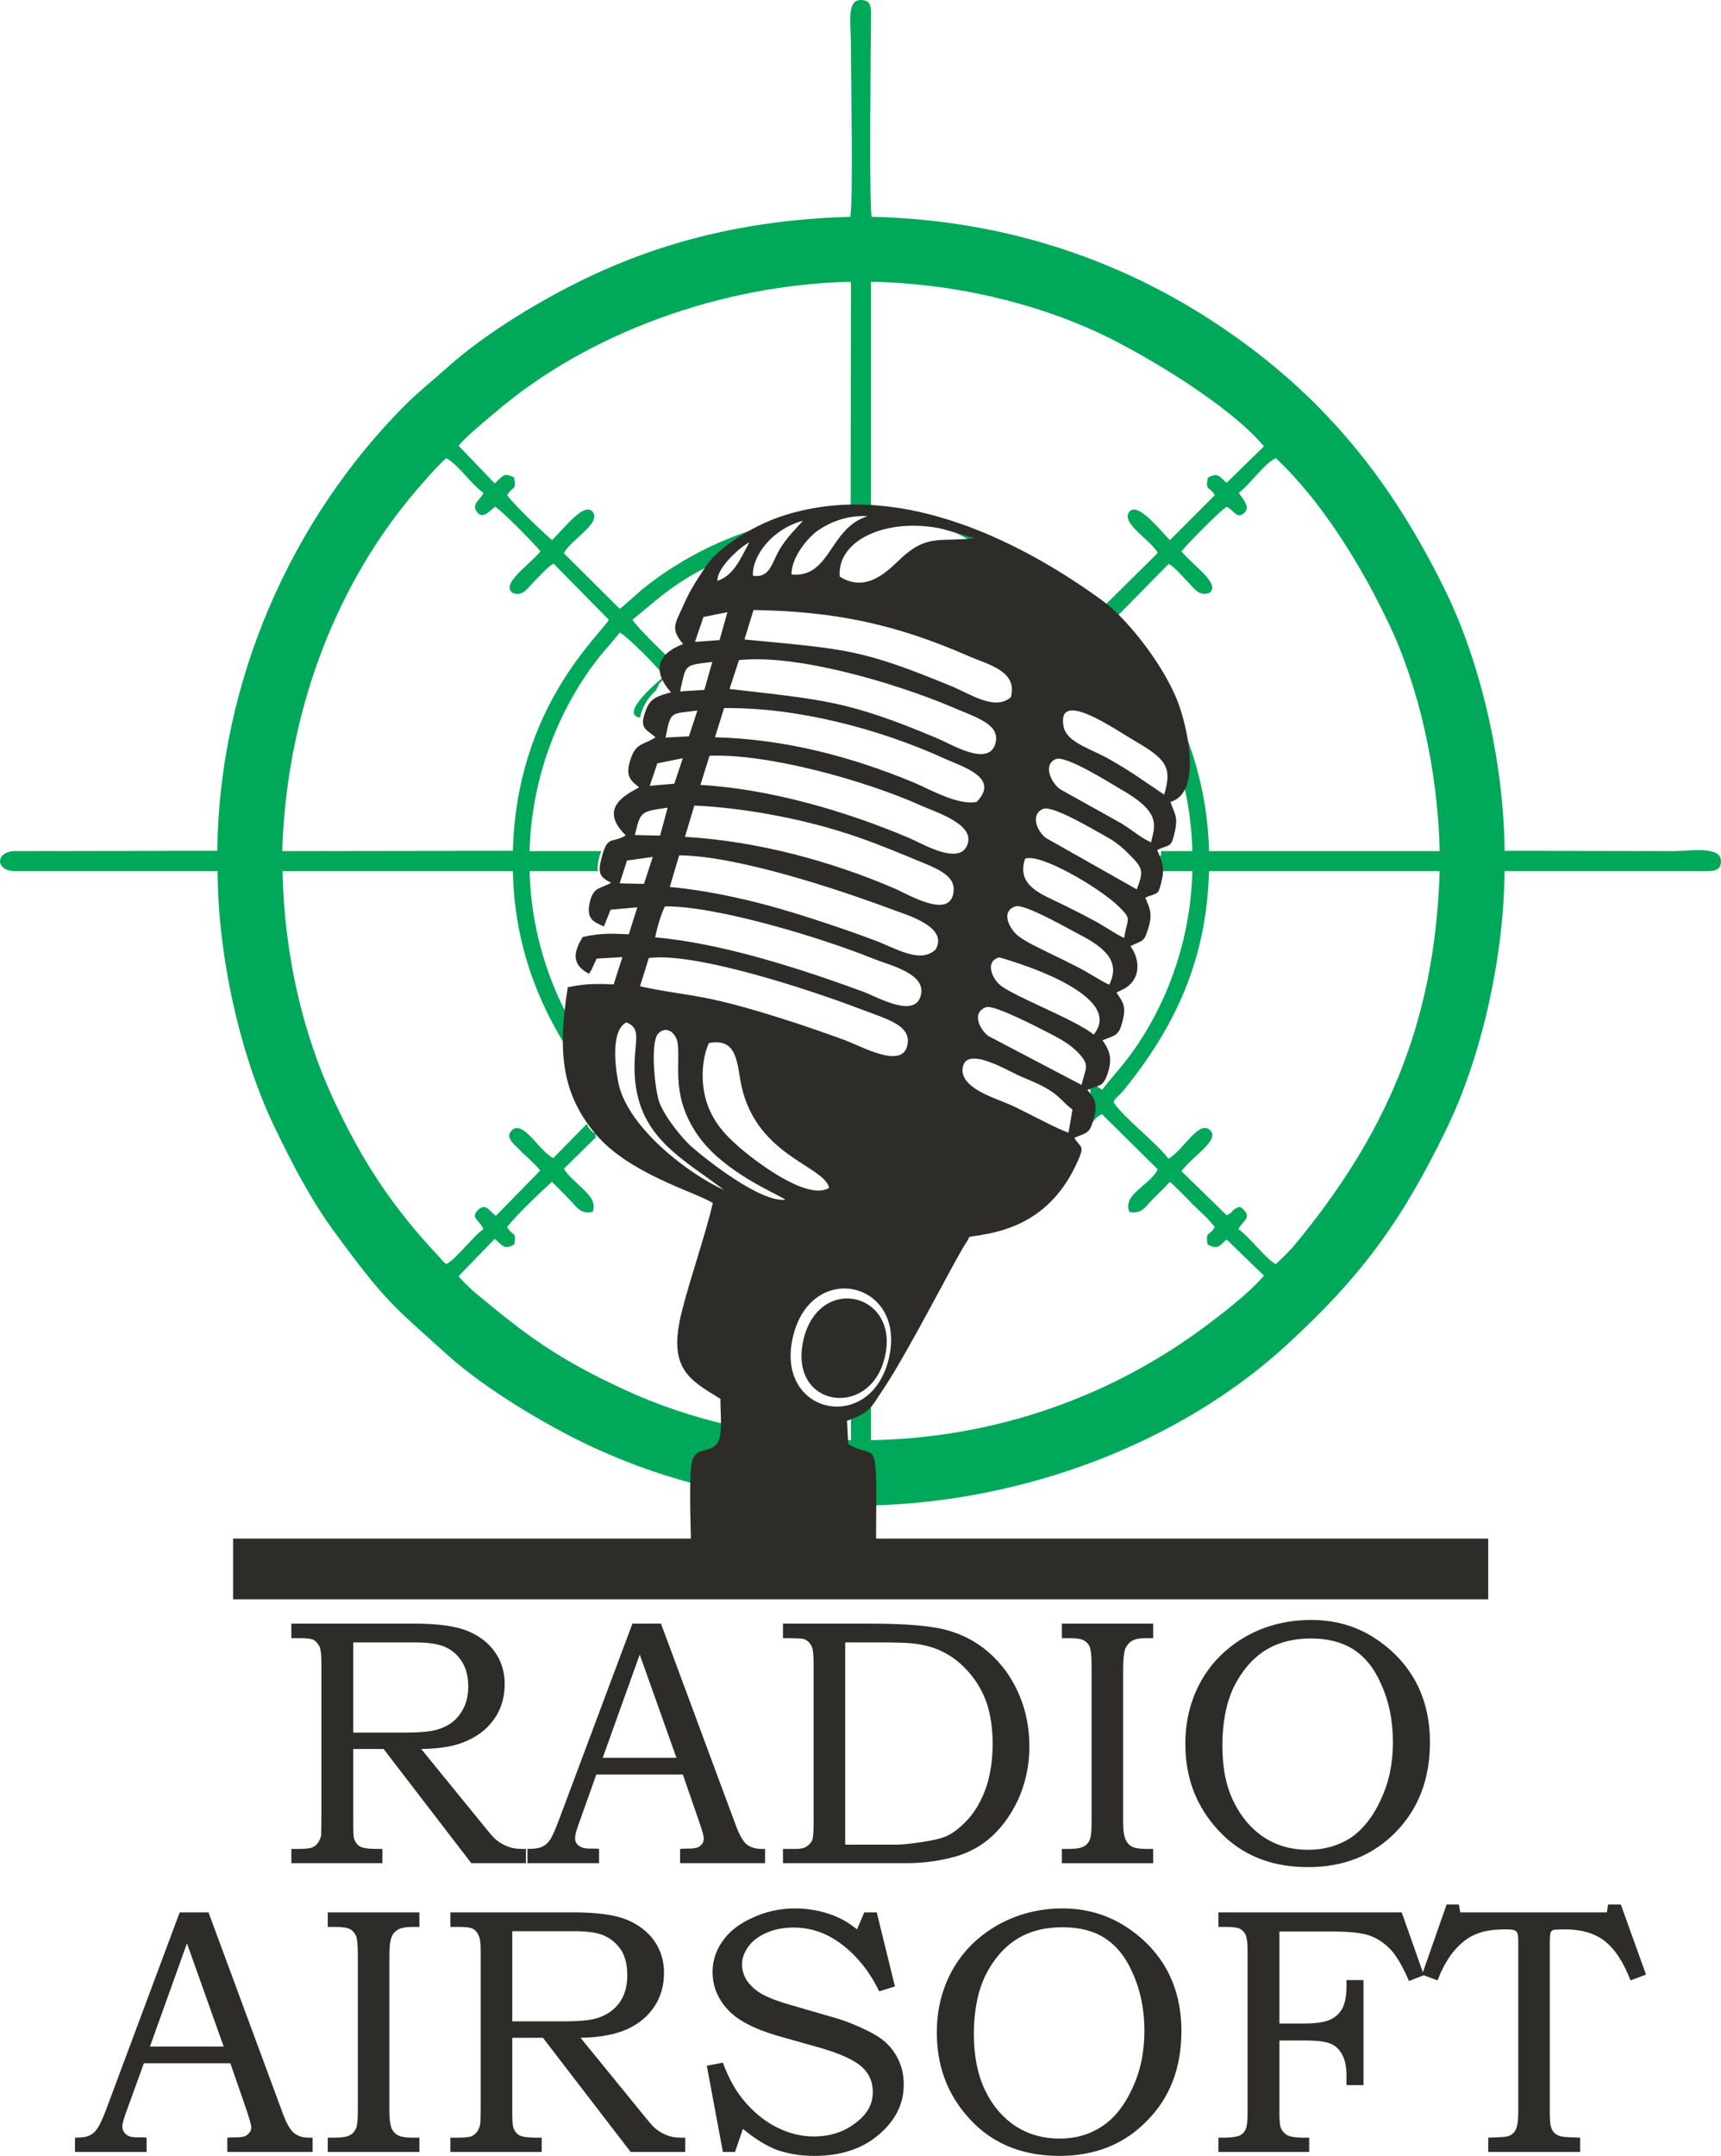 <?xml version="1.0" encoding="UTF-8"?>
<!DOCTYPE svg PUBLIC "-//W3C//DTD SVG 1.1//EN" "http://www.w3.org/Graphics/SVG/1.1/DTD/svg11.dtd">
<!-- Creator: CorelDRAW X8 -->
<svg xmlns="http://www.w3.org/2000/svg" xml:space="preserve" width="56.712mm" height="71mm" version="1.1" style="shape-rendering:geometricPrecision; text-rendering:geometricPrecision; image-rendering:optimizeQuality; fill-rule:evenodd; clip-rule:evenodd"
viewBox="0 0 5671 7100"
 xmlns:xlink="http://www.w3.org/1999/xlink">
 <defs>
  <style type="text/css">
   <![CDATA[
    .str0 {stroke:#2E2C28;stroke-width:200}
    .fil3 {fill:none}
    .fil1 {fill:#2E2C28}
    .fil0 {fill:#00A859}
    .fil2 {fill:#2E2C28;fill-rule:nonzero}
   ]]>
  </style>
 </defs>
 <g id="Camada_x0020_1">
  <path class="fil0" d="M3721 3991c41,9 54,-18 75,-39 21,-21 40,-39 59,-60 25,22 49,47 73,72 26,26 53,48 75,77 -18,32 -31,11 -24,57 35,20 40,3 63,-16l123 119c-52,63 -186,164 -252,209 -298,205 -656,326 -1043,333l0 -133c-19,17 -41,29 -66,36l0 97c-271,-5 -533,-67 -750,-168 -217,-101 -317,-175 -485,-315 -14,-11 -50,-46 -58,-57l119 -123c26,21 30,38 65,18 7,-46 -6,-25 -24,-57 28,-37 112,-117 148,-149 20,20 38,39 59,60 21,21 34,48 75,39 17,-46 -34,-72 -80,-122 -3,-3 -15,-19 -15,-20l106 -104c-2,-4 -2,-7 -2,-12 -5,-1 -9,-4 -11,-8 -3,-1 -5,-3 -6,-6 -5,-3 -9,-8 -9,-14 -1,-1 -2,-2 -3,-3l-110 112c-46,-23 -96,-122 -134,-94 -14,14 -15,21 -3,40 6,8 24,24 32,33 19,18 45,40 62,62l-146 149c-20,-13 -32,-44 -58,-20 -29,27 5,34 17,64 -23,16 -39,37 -59,57 -17,17 -45,50 -64,58 -12,-10 -15,-15 -26,-27 -150,-160 -249,-308 -346,-517 -101,-217 -162,-479 -167,-750l759 0c4,212 66,399 168,566l0 -28c0,-6 3,-10 7,-13 0,-6 2,-10 6,-13l0 -13c0,-4 2,-8 5,-11 -80,-148 -127,-316 -131,-488l224 0 0 -6c0,-21 5,-42 12,-60l-236 0c6,-240 95,-475 240,-652 20,-24 40,-45 57,-68 21,9 137,124 146,145 -21,17 -122,102 -95,129 6,4 11,6 16,6 7,-35 26,-65 51,-88l3 -3c0,-3 2,-7 4,-9l2 -2 0 1c0,-7 3,-12 8,-15 2,-2 3,-4 5,-5 0,-5 2,-10 6,-13 0,-4 2,-8 5,-11l2 -2 0 0c0,-5 2,-10 6,-13 0,-6 4,-11 9,-14 1,-2 2,-4 4,-5l0 -9c-37,-32 -121,-117 -130,-134 44,-35 85,-73 138,-110 42,-30 94,-58 148,-84 1,-1 3,-2 6,-3l0 0c15,-23 36,-43 60,-56 3,-5 7,-8 12,-9 29,-27 68,-43 110,-44 9,-7 18,-14 29,-19 -174,38 -334,115 -471,225 -17,14 -60,55 -74,64l-184 -183c23,-45 124,-98 95,-136 -27,-35 -94,54 -134,93 -37,-33 -119,-110 -148,-148 18,-32 32,-12 23,-58 -35,-20 -38,-3 -64,19l-119 -124c26,-32 87,-81 121,-110 307,-263 749,-421 1172,-430l-1 757c3,-1 7,-3 10,-3l57 0 0 -754c270,5 534,68 750,168 150,70 434,240 545,374l-123 120c-23,-19 -28,-36 -62,-17 -9,46 5,26 23,58l-148 148c-36,-37 -107,-128 -134,-93 -29,37 74,95 94,135l-184 182c-5,-3 -105,-89 -154,-120 -175,-112 -340,-177 -559,-193 1,2 1,3 2,5l22 0c6,0 11,3 14,7l12 0c2,0 4,0 6,1 24,0 46,4 68,14 23,3 45,11 64,23 4,1 7,3 11,5 17,3 33,9 47,17 7,3 14,7 20,11 4,1 8,2 12,3 12,2 23,5 34,10 22,5 42,15 59,29 2,1 4,2 6,3l3 0c6,0 12,3 15,8 2,2 5,3 8,5l3 0c6,0 12,3 15,9 2,1 3,2 5,4 8,0 14,6 16,13 4,1 7,3 10,6 5,0 10,3 13,7 6,0 11,3 14,8 3,2 5,4 6,7 3,1 4,3 6,4l6 0c5,0 10,3 13,7 4,0 8,1 11,5l7 6c0,1 1,1 1,2 8,0 15,5 16,13 3,1 6,2 9,4l8 9 -1 0c7,0 12,3 15,8 2,1 4,3 5,4l6 0c9,0 17,8 17,17 1,1 2,2 3,3l6 0c5,0 9,2 12,5l2 1 -1 0c6,0 12,4 15,9 1,1 2,2 3,3l7 6c0,1 1,1 1,2 6,0 12,3 14,8 2,1 4,3 6,5l6 0c8,0 15,5 16,13 4,1 8,3 10,6 6,0 11,4 14,9 3,1 5,3 7,6 2,1 3,3 5,5 6,0 11,3 14,8 2,1 4,3 5,4 6,1 12,4 15,9 2,1 4,4 6,6 2,2 4,3 5,5 3,0 5,1 8,2 -5,-6 -10,-11 -15,-17l-17 -20 182 -185c19,10 43,39 60,56 19,19 41,55 75,39 36,-29 -50,-86 -93,-136 19,-24 125,-132 149,-147 24,11 34,43 58,20 18,-17 4,-35 -18,-66 38,-28 84,-97 122,-114 148,137 282,354 372,544 100,209 162,485 168,750l-760 0c-4,-174 -49,-342 -126,-492 0,1 0,2 0,2l0 30c8,1 13,8 13,16l0 6c4,3 7,8 7,13l0 6c4,3 6,8 6,13l0 13 2 2c3,3 5,7 5,11l0 65c4,3 6,8 6,13l0 52c0,2 -1,5 -2,7 20,77 32,158 34,243l-103 0 0 9c0,5 -3,10 -7,13l0 12c0,7 -3,12 -8,15 -2,4 -6,7 -11,8l0 9 129 0c-5,211 -73,414 -185,578 -51,73 -72,89 -112,142 -6,-3 -14,-9 -23,-16 -3,3 -8,5 -13,6 -1,1 -3,3 -5,4 0,1 -1,1 -1,2 2,2 3,6 3,9l0 26c0,4 -1,7 -3,10l0 1 -2 1c0,1 -1,1 -2,1 0,6 -2,10 -6,13l0 26c0,5 -3,10 -6,13l0 7c0,7 -6,14 -13,16 0,3 0,6 -2,10 0,4 -1,8 -1,12 11,-9 23,-19 35,-28 18,-16 17,-22 38,-33l184 182c-27,54 -116,81 -94,140zm-930 -2302l1 -1 -7 1 6 0zm1413 2474c-29,-13 -89,-92 -123,-115 11,-25 45,-37 17,-64 -12,-11 -11,-12 -28,-3 -14,7 -4,11 -28,21l-149 -145c40,-53 132,-105 92,-137 -37,-29 -86,69 -135,96 -32,-46 -157,-144 -181,-187 10,-18 17,-18 31,-35 172,-211 276,-432 284,-725l760 0c-15,505 -181,874 -482,1236 -12,14 -46,48 -58,58zm-353 -1753c-4,-3 -6,-7 -6,-13l0 -6c-2,-1 -3,-3 -4,-5 -1,4 -2,7 -3,11 7,15 14,31 20,46l0 -13 -2 -2c-3,-3 -5,-7 -5,-11l0 -7zm2 -109c-7,-13 -15,-27 -22,-40 5,11 8,23 11,35l0 1c4,0 8,2 11,4zm-2221 -632c23,14 131,124 149,147 -40,47 -130,106 -93,136 34,16 53,-18 72,-37 17,-16 44,-48 64,-59l182 185c-26,49 -304,286 -316,761l-760 1c13,-433 162,-854 429,-1173 36,-42 71,-84 111,-121 38,18 83,87 123,114 -9,23 -41,36 -22,62 20,30 47,-8 61,-16zm1170 -955c-321,9 -596,74 -851,193 -159,74 -353,191 -478,304 -47,42 -87,73 -138,123 -376,377 -613,912 -619,1468l-666 1c-66,0 -67,66 0,66l667 0c1,293 80,624 192,852 58,120 119,235 190,332 176,241 199,249 374,408 126,113 319,229 478,304 255,118 531,184 851,193 2,15 3,89 4,180 15,-4 31,-7 48,-7 5,0 11,0 17,0l0 -173c497,-12 1009,-200 1366,-526 242,-222 377,-400 528,-711 113,-231 190,-556 193,-852l649 0c33,0 64,3 64,-33 0,-52 -107,-33 -152,-33l-561 -1c-3,-296 -80,-620 -193,-852 -173,-355 -388,-628 -711,-853 -340,-237 -737,-373 -1182,-383 -8,-61 -3,-518 -2,-648 0,-35 5,-66 -33,-66 -48,0 -33,72 -33,153 0,122 8,491 -2,561z"/>
  <path class="fil1" d="M2931 4464c-53,263 -380,199 -318,-62 60,-252 368,-183 318,62zm-867 -1097c57,23 20,68 28,182 15,198 155,265 294,370 -113,-50 -316,-203 -348,-351 -12,-59 -25,-175 26,-201zm668 545c-73,46 -257,-98 -304,-141 -37,-33 -75,-72 -97,-134 -23,-65 -20,-147 5,-202 84,-15 91,46 103,119 41,252 277,283 293,358zm-144 39c-81,10 -260,-131 -312,-177 -29,-27 -84,-93 -103,-143 -15,-39 -31,-195 -5,-226 28,-31 61,-2 65,31 10,72 -24,174 68,305 87,123 266,193 287,210zm946 -297l-13 76c-34,-10 -142,-69 -188,-90 -54,-24 -169,-56 -161,-122 9,-76 145,6 185,24 33,15 63,25 96,45 38,22 50,44 81,67zm-277 -242c-25,-18 -59,-75 -8,-95 26,-10 182,72 213,88 41,21 67,37 92,63 39,42 23,48 10,105l-307 -161zm-1119 -257c154,-20 535,106 697,168 92,35 175,55 153,126 -22,68 -148,-2 -200,-22 -128,-47 -307,-107 -441,-136 -78,-17 -161,-25 -238,-43l29 -93zm1466 252c-63,-50 -257,-123 -306,-161 -29,-22 -54,-81 -5,-93 0,0 425,115 311,254zm-1445 -320c6,-33 20,-78 32,-102 170,-2 518,104 686,172 54,22 173,48 158,118 -17,82 -140,10 -193,-10 -205,-75 -464,-159 -683,-178zm1297 51c-31,-16 -73,-34 -101,-56 -24,-18 -62,-79 -9,-97 29,-10 173,73 206,90 88,45 142,91 103,168 -30,-14 -65,-38 -100,-56 -33,-17 -65,-33 -99,-49zm-1218 -321c187,1 513,108 696,176 46,18 194,57 149,134 -51,49 -134,-6 -203,-31 -69,-26 -134,-48 -208,-72 -141,-46 -305,-88 -465,-103l31 -104zm1466 272c-33,-16 -65,-39 -100,-58 -32,-17 -65,-34 -98,-50 -69,-35 -159,-61 -128,-153 47,-20 243,94 307,156 46,45 31,36 19,105zm-1553 -267l-29 89 -80 -2 24 -75 85 -12zm137 -169c160,7 344,42 487,87 74,23 142,50 210,78 92,39 165,59 157,120 -11,90 -145,10 -192,-11 -211,-91 -454,-157 -693,-171l31 -103zm1149 11c31,-14 180,76 211,93 37,20 61,44 86,70 35,37 31,50 12,102l-299 -169c-28,-20 -54,-77 -10,-96zm-1345 86c19,-80 20,-77 108,-90l-25 92 -83 -2zm246 -261c192,-8 515,82 697,164 49,22 174,60 154,125 -23,77 -150,0 -195,-19 -205,-87 -457,-161 -686,-174l30 -96zm1155 110c-27,-19 -59,-80 -14,-99 33,-14 181,80 212,98 137,77 115,120 102,176 -33,-14 -61,-40 -99,-63l-201 -112zm-1243 -102l-28 84 -81 7 25 -74 84 -17zm136 -165c241,-3 514,69 728,167 57,26 183,62 104,142 -61,12 -153,-41 -207,-64 -205,-85 -424,-143 -655,-149l30 -96zm1260 163c-56,-30 -131,-52 -141,-101 -26,-130 172,10 231,44 103,60 129,86 100,179 -58,-39 -114,-80 -190,-122zm-1453 -66c18,-89 15,-77 105,-89l-28 85 -77 4zm242 -255c191,-21 515,76 696,152 85,37 167,58 149,123 -23,79 -148,0 -195,-19 -291,-122 -369,-125 -681,-161l31 -95zm-194 103c21,-92 11,-85 106,-97l-26 92 -80 5zm242 -268c268,4 469,47 707,151 66,29 164,49 141,136 -52,46 -133,-10 -193,-35 -302,-125 -352,-123 -685,-155l30 -97zm-86 7l-26 92 -81 6 28 -82 79 -16zm-33 -103c-2,-43 74,-111 105,-127 -32,61 -53,109 -105,127zm403 -14c-9,-120 151,-192 325,-160 31,6 111,33 121,33 -114,14 -155,-14 -241,64 -43,40 -114,120 -205,63zm-286 -3c-3,-65 63,-154 165,-181 -25,28 -52,53 -78,96 -25,43 -31,94 -87,85zm127 -4c0,-59 56,-123 86,-144 43,-30 101,-52 165,-48 -127,39 -122,205 -251,192zm-664 1077c-13,55 8,66 46,82l22 -55 88 -8 -28 89c-59,-3 -96,-4 -152,9 -32,52 -36,91 21,121 1,-2 3,-4 3,-6 1,-1 3,-4 4,-5l18 -39 85 -5 -29 90c-62,-3 -93,-2 -151,9 -33,207 -23,347 91,483 110,132 333,193 387,228 -27,113 -71,235 -102,356 -48,189 23,225 127,289 -1,39 9,122 -11,147 -28,35 -77,6 -85,72 -9,82 0,233 0,322 0,6 0,12 0,18 19,-7 40,-11 62,-11l58 0c21,0 40,3 59,10 18,-7 37,-10 58,-10l47 0c22,0 43,4 63,12 8,1 16,2 24,4 13,-3 27,-5 41,-5l59 0c31,0 60,9 85,24 8,3 15,7 23,11l9 0c7,0 14,1 20,2 2,-524 15,-383 -91,-447l-4 -77c79,-28 78,-43 119,-103 88,-132 238,-431 274,-484 20,-29 -11,-12 77,-30 145,-30 237,-114 293,-244 21,-48 5,-38 -14,-71 46,-19 50,-13 65,-66 13,-46 1,-66 -22,-91 40,-21 51,-4 69,-61 15,-50 0,-75 -19,-103 43,-17 54,-15 66,-63 13,-50 1,-63 -20,-94l22 -11c57,-29 59,-94 24,-142 43,-21 45,-12 60,-63 14,-47 2,-64 -11,-97 46,-19 42,-4 56,-65 8,-39 -5,-64 -17,-92 45,-20 46,-5 59,-63 10,-48 -2,-56 -15,-95 101,-29 59,-229 30,-313 -41,-123 -169,-289 -257,-352 -288,-209 -689,-399 -1057,-275 -96,32 -205,103 -244,160 -25,37 -55,81 -76,130 -29,65 -45,79 -2,130 -92,35 -98,94 -40,159 -43,12 -68,19 -82,57 -24,62 -3,62 31,91 -36,25 -62,17 -80,66 -21,59 -6,74 26,99 -34,20 -140,65 -44,158 -43,27 -58,0 -76,61 -17,59 -15,75 28,95 -36,21 -58,13 -70,62z"/>
  <path class="fil1" d="M2915 4472c53,-212 -211,-278 -266,-66 -58,228 216,271 266,66z"/>
  <path class="fil2" d="M960 5347l405 0c77,0 136,8 175,24 40,16 70,40 91,70 21,30 32,65 32,105 0,41 -10,78 -31,110 -21,32 -50,57 -89,75 -39,19 -90,28 -155,29l207 254c17,21 28,34 33,39 13,12 27,21 42,27 14,6 30,9 49,9l14 0 0 47 -180 0 -289 -376 -100 0 0 243c0,27 1,44 2,51 5,13 11,22 20,27 9,5 27,8 54,8l20 0 0 47 -300 0 0 -47 27 0c20,0 34,-2 40,-4 7,-3 14,-7 19,-14 6,-7 9,-15 12,-25 0,-4 1,-23 1,-57l0 -517c0,-23 -2,-39 -6,-49 -5,-10 -11,-17 -19,-22 -8,-4 -22,-6 -42,-6l-32 0 0 -48zm204 62l0 297 161 0c55,0 94,-3 116,-10 31,-9 56,-25 74,-50 18,-24 28,-55 28,-92 0,-32 -7,-59 -20,-80 -13,-22 -31,-38 -54,-49 -23,-11 -56,-16 -102,-16l-203 0zm920 -62l94 0 245 660c12,33 24,55 36,66 12,10 29,16 50,16l12 0 0 47 -280 0 0 -47c9,-1 17,-1 26,-1 18,0 30,-2 36,-6 11,-7 16,-16 16,-27 0,-8 -5,-27 -16,-58l-53 -153 -285 0 -61 171c-6,18 -9,30 -9,37 0,7 1,14 5,19 4,6 10,10 17,13 6,3 17,4 32,4 11,0 19,0 25,1l0 47 -236 0 0 -47c22,0 38,-2 48,-7 9,-4 18,-11 25,-21 7,-9 16,-29 28,-60l245 -654zm-98 442l243 0 -121 -340 -122 340zm594 -394l0 -48 282 0c129,0 219,8 270,25 75,23 136,68 183,132 51,72 77,155 77,248 0,63 -13,122 -38,177 -26,54 -59,98 -100,131 -35,28 -76,48 -124,59 -49,12 -97,17 -146,17l-404 0 0 -47 33 0 11 0c13,0 25,-2 34,-8 9,-6 15,-13 19,-22 2,-8 4,-24 4,-50l0 -528c0,-30 -2,-50 -6,-58 -5,-12 -14,-20 -25,-25 -7,-2 -30,-3 -70,-3zm205 680l171 0c17,0 45,-3 85,-9 39,-6 67,-13 84,-22 25,-13 49,-34 73,-62 23,-29 41,-63 54,-103 12,-39 19,-85 19,-136 0,-51 -7,-95 -19,-133 -13,-37 -32,-71 -58,-101 -25,-29 -53,-52 -85,-68 -31,-16 -65,-25 -104,-29 -21,-2 -55,-3 -104,-3l-116 0 0 666zm714 -728l301 0 0 48 -23 0c-22,0 -38,3 -47,9 -10,6 -17,15 -22,26 -4,11 -7,32 -7,64l0 509c0,26 3,44 8,55 5,11 11,18 20,23 9,5 25,8 48,8l23 0 0 47 -301 0 0 -47 25 0c22,0 38,-3 47,-8 9,-5 16,-12 20,-22 4,-10 6,-28 6,-56l0 -519c0,-30 -2,-49 -6,-60 -4,-10 -11,-17 -20,-22 -9,-5 -25,-7 -47,-7l-25 0 0 -48zm822 -12c72,0 137,17 195,51 63,38 111,86 145,145 34,60 51,129 51,207 0,121 -38,220 -114,297 -75,76 -171,114 -288,114 -131,0 -234,-46 -310,-138 -63,-75 -94,-164 -94,-268 0,-78 18,-147 53,-209 35,-61 85,-110 149,-146 65,-36 136,-53 213,-53zm-1 61c-59,0 -109,13 -152,40 -42,27 -76,67 -102,119 -25,52 -38,117 -38,193 0,74 12,136 38,187 25,51 59,90 101,117 42,27 90,40 143,40 53,0 99,-13 140,-39 40,-27 74,-69 100,-126 27,-57 40,-120 40,-189 0,-71 -13,-136 -40,-194 -22,-51 -53,-88 -90,-112 -38,-24 -84,-36 -140,-36z"/>
  <line class="fil3 str0" x1="768" y1="5167" x2="4904" y2= "5167" />
  <path class="fil2" d="M592 6298l95 0 244 660c12,33 24,55 37,66 12,10 28,16 49,16l13 0 0 47 -281 0 0 -47c9,-1 18,-1 27,-1 18,0 30,-2 35,-6 11,-7 17,-16 17,-27 0,-8 -6,-27 -16,-58l-53 -153 -285 0 -62 171c-6,18 -9,30 -9,36 0,8 2,15 6,20 4,6 9,10 16,13 7,3 18,4 33,4 10,0 18,0 25,1l0 47 -236 0 0 -47c22,0 37,-2 47,-7 10,-4 18,-11 25,-21 7,-9 17,-29 29,-60l244 -654zm-98 442l243 0 -121 -340 -122 340zm586 -442l302 0 0 48 -24 0c-21,0 -37,3 -47,9 -10,6 -17,14 -21,25 -5,12 -7,33 -7,65l0 509c0,26 3,44 7,55 5,11 12,18 21,23 9,5 25,8 47,8l24 0 0 47 -302 0 0 -47 25 0c22,0 38,-3 48,-8 9,-5 15,-12 20,-22 4,-10 6,-28 6,-56l0 -519c0,-30 -2,-50 -6,-60 -5,-10 -11,-17 -20,-22 -10,-5 -26,-7 -48,-7l-25 0 0 -48zm404 0l406 0c77,0 136,8 175,24 39,16 70,40 91,70 21,30 32,65 32,105 0,41 -10,78 -31,110 -21,32 -50,57 -89,75 -39,18 -91,28 -155,29l207 254c17,21 28,34 33,39 13,12 27,21 42,27 14,6 30,9 48,9l15 0 0 47 -180 0 -289 -376 -101 0 0 243c0,27 1,44 3,51 4,13 11,22 20,27 9,5 27,8 53,8l21 0 0 47 -301 0 0 -47 28 0c20,0 33,-2 40,-4 7,-3 13,-7 19,-14 5,-7 9,-15 11,-25 1,-4 2,-23 2,-57l0 -517c0,-23 -2,-39 -7,-49 -4,-10 -10,-17 -19,-22 -7,-4 -22,-6 -41,-6l-33 0 0 -48zm204 62l0 297 162 0c55,0 93,-3 115,-10 32,-9 57,-26 75,-50 18,-24 27,-55 27,-92 0,-32 -6,-59 -19,-81 -14,-21 -31,-37 -54,-48 -23,-11 -57,-16 -102,-16l-204 0zm1160 -62l41 0 60 244 -52 16c-33,-68 -77,-122 -132,-161 -46,-33 -96,-49 -151,-49 -33,0 -63,6 -90,18 -26,12 -46,27 -59,46 -13,19 -20,38 -20,57 0,18 5,35 15,52 11,16 26,31 47,44 21,12 55,26 102,39l148 43c18,5 45,15 79,30 35,16 62,31 81,48 19,17 34,37 45,62 11,24 16,50 16,79 0,62 -27,117 -82,164 -55,47 -126,70 -213,70 -45,0 -85,-7 -121,-19 -35,-13 -73,-36 -114,-70l-26 76 -40 0 -53 -284 53 -10c19,52 44,97 76,133 32,36 68,64 106,82 39,19 78,28 118,28 55,0 103,-16 143,-49 34,-27 51,-59 51,-97 0,-34 -12,-62 -37,-84 -25,-22 -69,-42 -133,-61l-142 -40c-79,-23 -135,-52 -167,-88 -33,-36 -49,-77 -49,-123 0,-36 11,-70 32,-100 21,-31 53,-57 97,-77 44,-21 91,-32 144,-32 43,0 85,8 125,23 28,11 54,26 78,46l24 -56zm654 -13c72,0 137,18 195,52 63,38 111,86 145,145 34,60 51,129 51,207 0,121 -38,220 -114,296 -75,77 -171,115 -288,115 -131,0 -234,-46 -310,-138 -63,-75 -94,-164 -94,-269 0,-77 18,-146 53,-208 35,-61 85,-110 149,-146 65,-36 136,-54 213,-54zm-1 62c-59,0 -109,13 -152,40 -42,27 -76,67 -102,119 -25,52 -38,117 -38,193 0,73 13,136 38,187 25,51 59,90 101,117 43,27 90,40 143,40 53,0 99,-13 140,-40 40,-26 74,-68 100,-125 27,-57 40,-120 40,-190 0,-70 -13,-135 -40,-193 -22,-51 -53,-88 -90,-112 -37,-24 -84,-36 -140,-36zm514 -49l604 0 73 207 -49 19c-21,-48 -41,-83 -61,-104 -20,-21 -44,-37 -70,-46 -27,-9 -68,-13 -125,-13l-171 0 0 303 78 0c41,0 70,-4 88,-12 18,-8 31,-20 41,-37 9,-17 14,-42 14,-73l0 -21 56 0 0 346 -56 0 0 -30c0,-30 -5,-54 -14,-70 -9,-17 -21,-29 -37,-36 -16,-7 -44,-11 -84,-11l-86 0 0 246c0,22 2,38 7,47 5,8 11,15 21,20 9,4 25,7 49,7l21 0 0 47 -299 0 0 -47 20 0c24,0 40,-3 50,-7 9,-4 16,-12 20,-21 4,-10 6,-27 6,-52l0 -537c0,-23 -2,-40 -6,-50 -4,-9 -10,-16 -19,-21 -8,-4 -23,-6 -44,-6l-27 0 0 -48zm752 -26l40 0 5 26 483 0 4 -26 42 0 83 231 -51 19c-24,-62 -53,-105 -87,-131 -33,-25 -76,-37 -129,-37 -22,0 -35,1 -39,2 -4,2 -7,5 -9,9 -1,4 -2,17 -2,40l0 547c0,26 1,44 4,53 3,9 7,16 12,20 6,5 13,9 22,11 9,2 30,3 62,4l0 47 -303 0 0 -47c34,-1 54,-2 62,-4 13,-3 23,-11 28,-21 6,-11 9,-30 9,-59l0 -559c0,-17 -1,-28 -3,-31 -2,-4 -5,-7 -9,-9 -5,-2 -15,-3 -29,-3 -42,0 -74,5 -99,16 -25,10 -48,28 -70,53 -22,26 -40,58 -56,99l-51 -19 81 -231z"/>
 </g>
</svg>
